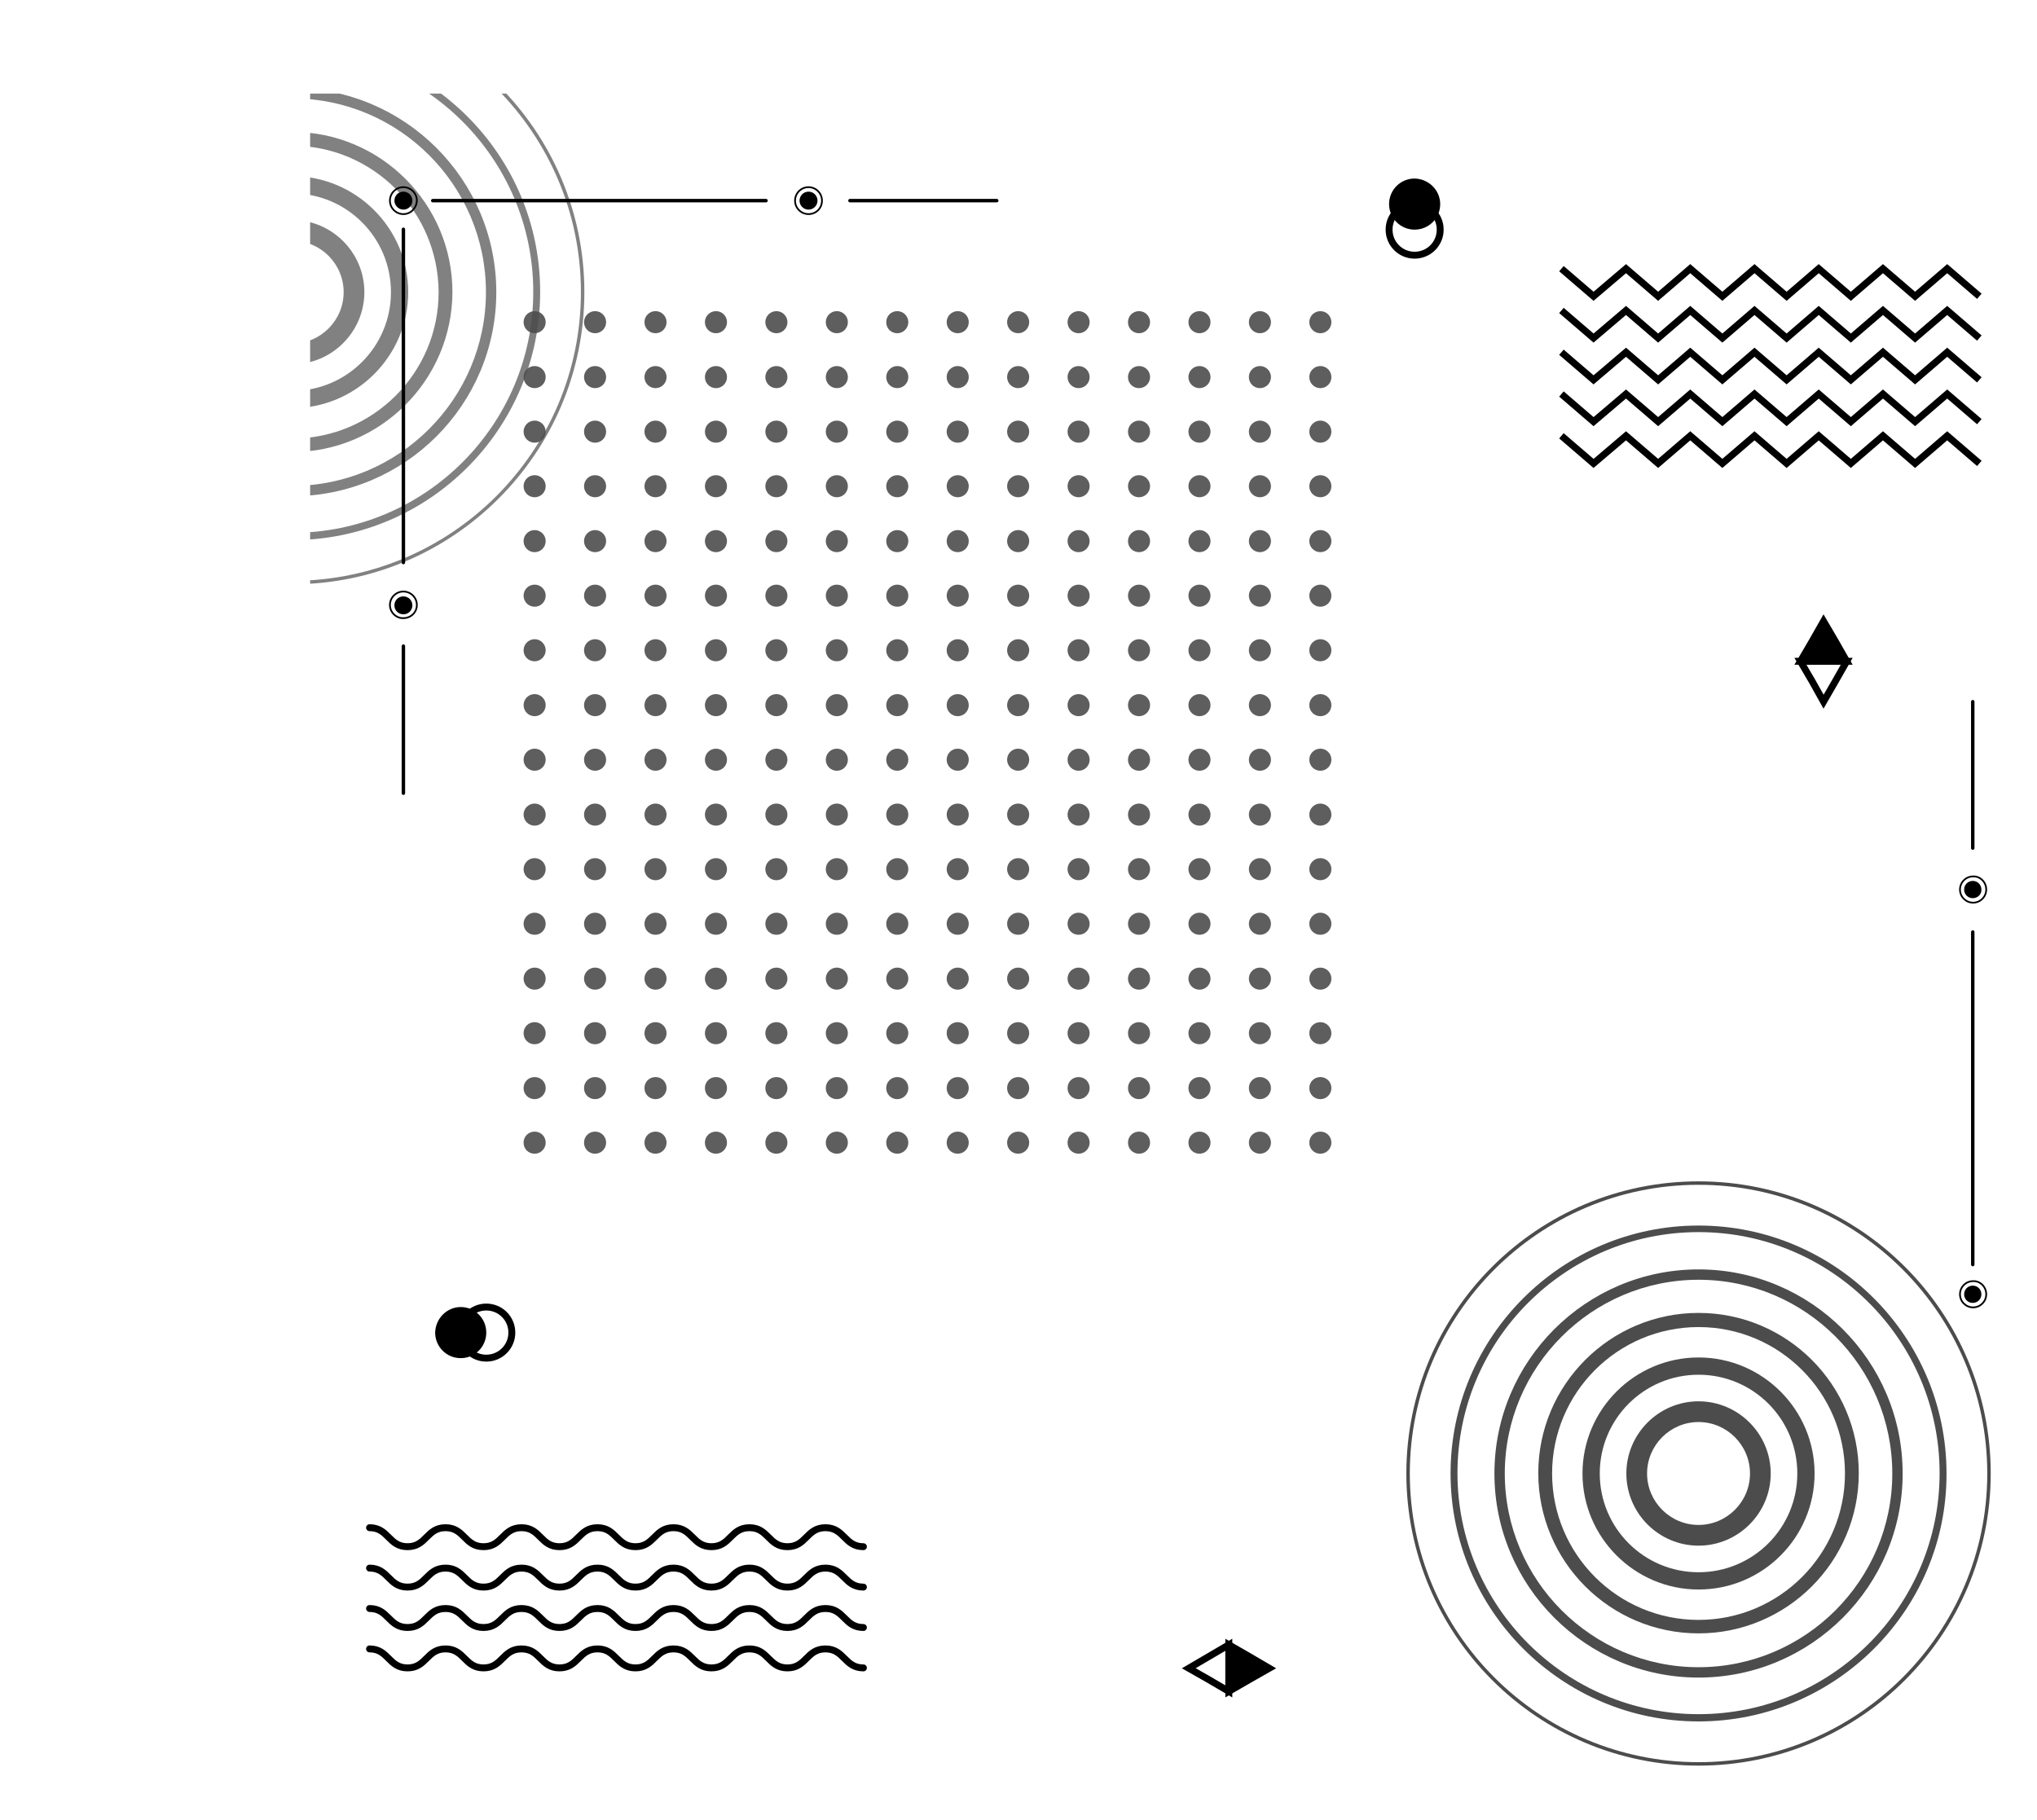 <!-- Generator: Adobe Illustrator 22.1.0, SVG Export Plug-In  -->
<svg version="1.1"
	 xmlns="http://www.w3.org/2000/svg" xmlns:xlink="http://www.w3.org/1999/xlink" xmlns:a="http://ns.adobe.com/AdobeSVGViewerExtensions/3.0/"
	 x="0px" y="0px" width="589.8px" height="527.1px" viewBox="0 0 589.8 527.1" style="enable-background:new 0 0 589.8 527.1;"
	 xml:space="preserve">
<style type="text/css">
	.st0{opacity:0.9;clip-path:url(#XMLID_631_);}
	.st1{fill:#4C4C4C;}
	.st2{clip-path:url(#XMLID_631_);}
	.st3{opacity:0.7;clip-path:url(#XMLID_631_);}
	.st4{fill:none;stroke:#000000;stroke-width:2;stroke-linecap:round;stroke-miterlimit:10;}
	.st5{fill:none;stroke:#000000;stroke-width:2;stroke-miterlimit:10;}
	.st6{stroke:#000000;stroke-width:2;stroke-miterlimit:10;}
	.st7{fill:none;stroke:#000000;stroke-linecap:round;stroke-miterlimit:10;}
	.st8{fill:none;stroke:#000000;stroke-width:0.5;stroke-miterlimit:10;}
	.st9{opacity:0.9;clip-path:url(#XMLID_632_);}
	.st10{clip-path:url(#XMLID_632_);}
	.st11{opacity:0.7;clip-path:url(#XMLID_632_);}
</style>
<defs>
</defs>
<g id="XMLID_2_">
	<defs>
		<rect id="XMLID_317_" x="89.8" y="27.1" width="500" height="500"/>
	</defs>
	<clipPath id="XMLID_631_">
		<use xlink:href="#XMLID_317_"  style="overflow:visible;"/>
	</clipPath>
	<g id="XMLID_406_" class="st0">
		<circle id="XMLID_630_" class="st1" cx="154.8" cy="93.3" r="3.2"/>
		<circle id="XMLID_629_" class="st1" cx="172.3" cy="93.3" r="3.2"/>
		<circle id="XMLID_628_" class="st1" cx="189.8" cy="93.3" r="3.2"/>
		<circle id="XMLID_627_" class="st1" cx="207.3" cy="93.3" r="3.2"/>
		<circle id="XMLID_626_" class="st1" cx="224.8" cy="93.3" r="3.2"/>
		<circle id="XMLID_625_" class="st1" cx="242.3" cy="93.3" r="3.2"/>
		<path id="XMLID_624_" class="st1" d="M263,93.3c0,1.7-1.4,3.2-3.2,3.2s-3.2-1.4-3.2-3.2s1.4-3.2,3.2-3.2S263,91.6,263,93.3z"/>
		<circle id="XMLID_623_" class="st1" cx="277.3" cy="93.3" r="3.2"/>
		<circle id="XMLID_622_" class="st1" cx="294.8" cy="93.3" r="3.2"/>
		<circle id="XMLID_621_" class="st1" cx="312.3" cy="93.3" r="3.2"/>
		<path id="XMLID_620_" class="st1" d="M333,93.3c0,1.7-1.4,3.2-3.2,3.2s-3.2-1.4-3.2-3.2s1.4-3.2,3.2-3.2S333,91.6,333,93.3z"/>
		<circle id="XMLID_619_" class="st1" cx="347.3" cy="93.3" r="3.2"/>
		<circle id="XMLID_618_" class="st1" cx="364.8" cy="93.3" r="3.2"/>
		<circle id="XMLID_617_" class="st1" cx="382.3" cy="93.3" r="3.2"/>
		<circle id="XMLID_616_" class="st1" cx="154.8" cy="109.2" r="3.2"/>
		<circle id="XMLID_615_" class="st1" cx="172.3" cy="109.2" r="3.2"/>
		<circle id="XMLID_614_" class="st1" cx="189.8" cy="109.2" r="3.2"/>
		<circle id="XMLID_613_" class="st1" cx="207.3" cy="109.2" r="3.2"/>
		<circle id="XMLID_612_" class="st1" cx="224.8" cy="109.2" r="3.2"/>
		<circle id="XMLID_611_" class="st1" cx="242.3" cy="109.2" r="3.2"/>
		<path id="XMLID_610_" class="st1" d="M263,109.2c0,1.7-1.4,3.2-3.2,3.2s-3.2-1.4-3.2-3.2c0-1.7,1.4-3.2,3.2-3.2
			S263,107.4,263,109.2z"/>
		<circle id="XMLID_609_" class="st1" cx="277.3" cy="109.2" r="3.2"/>
		<circle id="XMLID_608_" class="st1" cx="294.8" cy="109.2" r="3.2"/>
		<circle id="XMLID_607_" class="st1" cx="312.3" cy="109.2" r="3.2"/>
		<path id="XMLID_606_" class="st1" d="M333,109.2c0,1.7-1.4,3.2-3.2,3.2s-3.2-1.4-3.2-3.2c0-1.7,1.4-3.2,3.2-3.2
			S333,107.4,333,109.2z"/>
		<circle id="XMLID_605_" class="st1" cx="347.3" cy="109.2" r="3.2"/>
		<circle id="XMLID_604_" class="st1" cx="364.8" cy="109.2" r="3.2"/>
		<circle id="XMLID_603_" class="st1" cx="382.3" cy="109.2" r="3.2"/>
		<circle id="XMLID_602_" class="st1" cx="154.8" cy="125" r="3.2"/>
		<circle id="XMLID_601_" class="st1" cx="172.3" cy="125" r="3.2"/>
		<circle id="XMLID_600_" class="st1" cx="189.8" cy="125" r="3.2"/>
		<circle id="XMLID_599_" class="st1" cx="207.3" cy="125" r="3.2"/>
		<circle id="XMLID_598_" class="st1" cx="224.8" cy="125" r="3.2"/>
		<circle id="XMLID_597_" class="st1" cx="242.3" cy="125" r="3.2"/>
		<path id="XMLID_596_" class="st1" d="M263,125c0,1.7-1.4,3.2-3.2,3.2s-3.2-1.4-3.2-3.2c0-1.7,1.4-3.2,3.2-3.2S263,123.2,263,125z"
			/>
		<circle id="XMLID_595_" class="st1" cx="277.3" cy="125" r="3.2"/>
		<circle id="XMLID_594_" class="st1" cx="294.8" cy="125" r="3.2"/>
		<circle id="XMLID_593_" class="st1" cx="312.3" cy="125" r="3.2"/>
		<path id="XMLID_592_" class="st1" d="M333,125c0,1.7-1.4,3.2-3.2,3.2s-3.2-1.4-3.2-3.2c0-1.7,1.4-3.2,3.2-3.2S333,123.2,333,125z"
			/>
		<circle id="XMLID_591_" class="st1" cx="347.3" cy="125" r="3.2"/>
		<circle id="XMLID_590_" class="st1" cx="364.8" cy="125" r="3.2"/>
		<circle id="XMLID_589_" class="st1" cx="382.3" cy="125" r="3.2"/>
		<circle id="XMLID_588_" class="st1" cx="154.8" cy="140.8" r="3.2"/>
		<circle id="XMLID_587_" class="st1" cx="172.3" cy="140.8" r="3.2"/>
		<circle id="XMLID_586_" class="st1" cx="189.8" cy="140.8" r="3.2"/>
		<circle id="XMLID_585_" class="st1" cx="207.3" cy="140.8" r="3.2"/>
		<circle id="XMLID_584_" class="st1" cx="224.8" cy="140.8" r="3.2"/>
		<circle id="XMLID_583_" class="st1" cx="242.3" cy="140.8" r="3.2"/>
		<path id="XMLID_582_" class="st1" d="M263,140.8c0,1.7-1.4,3.2-3.2,3.2s-3.2-1.4-3.2-3.2c0-1.7,1.4-3.2,3.2-3.2
			S263,139.1,263,140.8z"/>
		<circle id="XMLID_581_" class="st1" cx="277.3" cy="140.8" r="3.2"/>
		<circle id="XMLID_580_" class="st1" cx="294.8" cy="140.8" r="3.2"/>
		<circle id="XMLID_579_" class="st1" cx="312.3" cy="140.8" r="3.2"/>
		<path id="XMLID_578_" class="st1" d="M333,140.8c0,1.7-1.4,3.2-3.2,3.2s-3.2-1.4-3.2-3.2c0-1.7,1.4-3.2,3.2-3.2
			S333,139.1,333,140.8z"/>
		<circle id="XMLID_577_" class="st1" cx="347.3" cy="140.8" r="3.2"/>
		<circle id="XMLID_576_" class="st1" cx="364.8" cy="140.8" r="3.2"/>
		<circle id="XMLID_575_" class="st1" cx="382.3" cy="140.8" r="3.2"/>
		<circle id="XMLID_574_" class="st1" cx="154.8" cy="156.7" r="3.2"/>
		<circle id="XMLID_573_" class="st1" cx="172.3" cy="156.7" r="3.2"/>
		<circle id="XMLID_572_" class="st1" cx="189.8" cy="156.7" r="3.2"/>
		<circle id="XMLID_571_" class="st1" cx="207.3" cy="156.7" r="3.2"/>
		<circle id="XMLID_570_" class="st1" cx="224.8" cy="156.7" r="3.2"/>
		<circle id="XMLID_569_" class="st1" cx="242.3" cy="156.7" r="3.2"/>
		<path id="XMLID_568_" class="st1" d="M263,156.7c0,1.7-1.4,3.2-3.2,3.2s-3.2-1.4-3.2-3.2c0-1.7,1.4-3.2,3.2-3.2
			S263,154.9,263,156.7z"/>
		<circle id="XMLID_567_" class="st1" cx="277.3" cy="156.7" r="3.2"/>
		<circle id="XMLID_566_" class="st1" cx="294.8" cy="156.7" r="3.2"/>
		<circle id="XMLID_565_" class="st1" cx="312.3" cy="156.7" r="3.2"/>
		<path id="XMLID_564_" class="st1" d="M333,156.7c0,1.7-1.4,3.2-3.2,3.2s-3.2-1.4-3.2-3.2c0-1.7,1.4-3.2,3.2-3.2
			S333,154.9,333,156.7z"/>
		<circle id="XMLID_563_" class="st1" cx="347.3" cy="156.7" r="3.2"/>
		<circle id="XMLID_562_" class="st1" cx="364.8" cy="156.7" r="3.2"/>
		<circle id="XMLID_561_" class="st1" cx="382.3" cy="156.7" r="3.2"/>
		<circle id="XMLID_560_" class="st1" cx="154.8" cy="172.5" r="3.2"/>
		<circle id="XMLID_559_" class="st1" cx="172.3" cy="172.5" r="3.2"/>
		<circle id="XMLID_558_" class="st1" cx="189.8" cy="172.5" r="3.2"/>
		<circle id="XMLID_557_" class="st1" cx="207.3" cy="172.5" r="3.2"/>
		<circle id="XMLID_556_" class="st1" cx="224.8" cy="172.5" r="3.2"/>
		<circle id="XMLID_555_" class="st1" cx="242.3" cy="172.5" r="3.2"/>
		<path id="XMLID_554_" class="st1" d="M263,172.5c0,1.7-1.4,3.2-3.2,3.2s-3.2-1.4-3.2-3.2c0-1.7,1.4-3.2,3.2-3.2
			S263,170.8,263,172.5z"/>
		<circle id="XMLID_553_" class="st1" cx="277.3" cy="172.5" r="3.2"/>
		<circle id="XMLID_552_" class="st1" cx="294.8" cy="172.5" r="3.2"/>
		<circle id="XMLID_551_" class="st1" cx="312.3" cy="172.5" r="3.2"/>
		<path id="XMLID_550_" class="st1" d="M333,172.5c0,1.7-1.4,3.2-3.2,3.2s-3.2-1.4-3.2-3.2c0-1.7,1.4-3.2,3.2-3.2
			S333,170.8,333,172.5z"/>
		<circle id="XMLID_549_" class="st1" cx="347.3" cy="172.5" r="3.2"/>
		<circle id="XMLID_548_" class="st1" cx="364.8" cy="172.5" r="3.2"/>
		<circle id="XMLID_547_" class="st1" cx="382.3" cy="172.5" r="3.2"/>
		<path id="XMLID_546_" class="st1" d="M158,188.3c0,1.7-1.4,3.2-3.2,3.2s-3.2-1.4-3.2-3.2c0-1.7,1.4-3.2,3.2-3.2
			S158,186.6,158,188.3z"/>
		<path id="XMLID_545_" class="st1" d="M175.5,188.3c0,1.7-1.4,3.2-3.2,3.2s-3.2-1.4-3.2-3.2c0-1.7,1.4-3.2,3.2-3.2
			S175.5,186.6,175.5,188.3z"/>
		<path id="XMLID_544_" class="st1" d="M193,188.3c0,1.7-1.4,3.2-3.2,3.2s-3.2-1.4-3.2-3.2c0-1.7,1.4-3.2,3.2-3.2
			S193,186.6,193,188.3z"/>
		<path id="XMLID_543_" class="st1" d="M210.5,188.3c0,1.7-1.4,3.2-3.2,3.2s-3.2-1.4-3.2-3.2c0-1.7,1.4-3.2,3.2-3.2
			S210.5,186.6,210.5,188.3z"/>
		<path id="XMLID_542_" class="st1" d="M228,188.3c0,1.7-1.4,3.2-3.2,3.2s-3.2-1.4-3.2-3.2c0-1.7,1.4-3.2,3.2-3.2
			S228,186.6,228,188.3z"/>
		<path id="XMLID_541_" class="st1" d="M245.5,188.3c0,1.7-1.4,3.2-3.2,3.2s-3.2-1.4-3.2-3.2c0-1.7,1.4-3.2,3.2-3.2
			S245.5,186.6,245.5,188.3z"/>
		<path id="XMLID_540_" class="st1" d="M263,188.3c0,1.7-1.4,3.2-3.2,3.2s-3.2-1.4-3.2-3.2c0-1.7,1.4-3.2,3.2-3.2
			S263,186.6,263,188.3z"/>
		<path id="XMLID_539_" class="st1" d="M280.5,188.3c0,1.7-1.4,3.2-3.2,3.2s-3.2-1.4-3.2-3.2c0-1.7,1.4-3.2,3.2-3.2
			S280.5,186.6,280.5,188.3z"/>
		<path id="XMLID_538_" class="st1" d="M298,188.3c0,1.7-1.4,3.2-3.2,3.2s-3.2-1.4-3.2-3.2c0-1.7,1.4-3.2,3.2-3.2
			S298,186.6,298,188.3z"/>
		<path id="XMLID_537_" class="st1" d="M315.5,188.3c0,1.7-1.4,3.2-3.2,3.2s-3.2-1.4-3.2-3.2c0-1.7,1.4-3.2,3.2-3.2
			S315.5,186.6,315.5,188.3z"/>
		<path id="XMLID_536_" class="st1" d="M333,188.3c0,1.7-1.4,3.2-3.2,3.2s-3.2-1.4-3.2-3.2c0-1.7,1.4-3.2,3.2-3.2
			S333,186.6,333,188.3z"/>
		<path id="XMLID_535_" class="st1" d="M350.5,188.3c0,1.7-1.4,3.2-3.2,3.2s-3.2-1.4-3.2-3.2c0-1.7,1.4-3.2,3.2-3.2
			S350.5,186.6,350.5,188.3z"/>
		<path id="XMLID_534_" class="st1" d="M368,188.3c0,1.7-1.4,3.2-3.2,3.2s-3.2-1.4-3.2-3.2c0-1.7,1.4-3.2,3.2-3.2
			S368,186.6,368,188.3z"/>
		<path id="XMLID_533_" class="st1" d="M385.5,188.3c0,1.7-1.4,3.2-3.2,3.2s-3.2-1.4-3.2-3.2c0-1.7,1.4-3.2,3.2-3.2
			S385.5,186.6,385.5,188.3z"/>
		<circle id="XMLID_532_" class="st1" cx="154.8" cy="204.2" r="3.2"/>
		<circle id="XMLID_531_" class="st1" cx="172.3" cy="204.2" r="3.2"/>
		<circle id="XMLID_530_" class="st1" cx="189.8" cy="204.2" r="3.2"/>
		<circle id="XMLID_529_" class="st1" cx="207.3" cy="204.2" r="3.2"/>
		<circle id="XMLID_528_" class="st1" cx="224.8" cy="204.2" r="3.2"/>
		<circle id="XMLID_527_" class="st1" cx="242.3" cy="204.2" r="3.2"/>
		<path id="XMLID_526_" class="st1" d="M263,204.2c0,1.7-1.4,3.2-3.2,3.2s-3.2-1.4-3.2-3.2c0-1.7,1.4-3.2,3.2-3.2
			S263,202.4,263,204.2z"/>
		<circle id="XMLID_525_" class="st1" cx="277.3" cy="204.2" r="3.2"/>
		<circle id="XMLID_524_" class="st1" cx="294.8" cy="204.2" r="3.2"/>
		<circle id="XMLID_523_" class="st1" cx="312.3" cy="204.2" r="3.2"/>
		<path id="XMLID_522_" class="st1" d="M333,204.2c0,1.7-1.4,3.2-3.2,3.2s-3.2-1.4-3.2-3.2c0-1.7,1.4-3.2,3.2-3.2
			S333,202.4,333,204.2z"/>
		<circle id="XMLID_521_" class="st1" cx="347.3" cy="204.2" r="3.2"/>
		<circle id="XMLID_520_" class="st1" cx="364.8" cy="204.2" r="3.2"/>
		<circle id="XMLID_519_" class="st1" cx="382.3" cy="204.2" r="3.2"/>
		<circle id="XMLID_518_" class="st1" cx="154.8" cy="220" r="3.2"/>
		<circle id="XMLID_517_" class="st1" cx="172.3" cy="220" r="3.2"/>
		<circle id="XMLID_516_" class="st1" cx="189.8" cy="220" r="3.2"/>
		<circle id="XMLID_515_" class="st1" cx="207.3" cy="220" r="3.2"/>
		<circle id="XMLID_514_" class="st1" cx="224.8" cy="220" r="3.2"/>
		<circle id="XMLID_513_" class="st1" cx="242.3" cy="220" r="3.2"/>
		<path id="XMLID_512_" class="st1" d="M263,220c0,1.7-1.4,3.2-3.2,3.2s-3.2-1.4-3.2-3.2c0-1.7,1.4-3.2,3.2-3.2S263,218.3,263,220z"
			/>
		<circle id="XMLID_511_" class="st1" cx="277.3" cy="220" r="3.2"/>
		<circle id="XMLID_510_" class="st1" cx="294.8" cy="220" r="3.2"/>
		<circle id="XMLID_509_" class="st1" cx="312.3" cy="220" r="3.2"/>
		<path id="XMLID_508_" class="st1" d="M333,220c0,1.7-1.4,3.2-3.2,3.2s-3.2-1.4-3.2-3.2c0-1.7,1.4-3.2,3.2-3.2S333,218.3,333,220z"
			/>
		<circle id="XMLID_507_" class="st1" cx="347.3" cy="220" r="3.2"/>
		<circle id="XMLID_506_" class="st1" cx="364.8" cy="220" r="3.2"/>
		<circle id="XMLID_505_" class="st1" cx="382.3" cy="220" r="3.2"/>
		<circle id="XMLID_504_" class="st1" cx="154.8" cy="235.9" r="3.2"/>
		<circle id="XMLID_503_" class="st1" cx="172.3" cy="235.9" r="3.2"/>
		<circle id="XMLID_502_" class="st1" cx="189.8" cy="235.9" r="3.2"/>
		<circle id="XMLID_501_" class="st1" cx="207.3" cy="235.9" r="3.2"/>
		<circle id="XMLID_500_" class="st1" cx="224.8" cy="235.9" r="3.2"/>
		<circle id="XMLID_499_" class="st1" cx="242.3" cy="235.9" r="3.2"/>
		<path id="XMLID_498_" class="st1" d="M263,235.9c0,1.7-1.4,3.2-3.2,3.2s-3.2-1.4-3.2-3.2c0-1.7,1.4-3.2,3.2-3.2
			S263,234.1,263,235.9z"/>
		<circle id="XMLID_497_" class="st1" cx="277.3" cy="235.9" r="3.2"/>
		<circle id="XMLID_496_" class="st1" cx="294.8" cy="235.9" r="3.2"/>
		<circle id="XMLID_495_" class="st1" cx="312.3" cy="235.9" r="3.2"/>
		<path id="XMLID_494_" class="st1" d="M333,235.9c0,1.7-1.4,3.2-3.2,3.2s-3.2-1.4-3.2-3.2c0-1.7,1.4-3.2,3.2-3.2
			S333,234.1,333,235.9z"/>
		<circle id="XMLID_493_" class="st1" cx="347.3" cy="235.9" r="3.2"/>
		<circle id="XMLID_492_" class="st1" cx="364.8" cy="235.9" r="3.2"/>
		<circle id="XMLID_491_" class="st1" cx="382.3" cy="235.9" r="3.2"/>
		<circle id="XMLID_490_" class="st1" cx="154.8" cy="251.7" r="3.2"/>
		<circle id="XMLID_489_" class="st1" cx="172.3" cy="251.7" r="3.2"/>
		<circle id="XMLID_488_" class="st1" cx="189.8" cy="251.7" r="3.2"/>
		<circle id="XMLID_487_" class="st1" cx="207.3" cy="251.7" r="3.2"/>
		<circle id="XMLID_486_" class="st1" cx="224.8" cy="251.7" r="3.2"/>
		<circle id="XMLID_485_" class="st1" cx="242.3" cy="251.7" r="3.2"/>
		<path id="XMLID_484_" class="st1" d="M263,251.7c0,1.7-1.4,3.2-3.2,3.2s-3.2-1.4-3.2-3.2c0-1.7,1.4-3.2,3.2-3.2
			S263,249.9,263,251.7z"/>
		<circle id="XMLID_483_" class="st1" cx="277.3" cy="251.7" r="3.2"/>
		<circle id="XMLID_482_" class="st1" cx="294.8" cy="251.7" r="3.2"/>
		<circle id="XMLID_481_" class="st1" cx="312.3" cy="251.7" r="3.2"/>
		<path id="XMLID_480_" class="st1" d="M333,251.7c0,1.7-1.4,3.2-3.2,3.2s-3.2-1.4-3.2-3.2c0-1.7,1.4-3.2,3.2-3.2
			S333,249.9,333,251.7z"/>
		<circle id="XMLID_479_" class="st1" cx="347.3" cy="251.7" r="3.2"/>
		<circle id="XMLID_478_" class="st1" cx="364.8" cy="251.7" r="3.2"/>
		<circle id="XMLID_477_" class="st1" cx="382.3" cy="251.7" r="3.2"/>
		<path id="XMLID_476_" class="st1" d="M158,267.5c0,1.8-1.4,3.2-3.2,3.2s-3.2-1.4-3.2-3.2c0-1.7,1.4-3.2,3.2-3.2
			S158,265.8,158,267.5z"/>
		<path id="XMLID_475_" class="st1" d="M175.5,267.5c0,1.8-1.4,3.2-3.2,3.2s-3.2-1.4-3.2-3.2c0-1.7,1.4-3.2,3.2-3.2
			S175.5,265.8,175.5,267.5z"/>
		<path id="XMLID_474_" class="st1" d="M193,267.5c0,1.8-1.4,3.2-3.2,3.2s-3.2-1.4-3.2-3.2c0-1.7,1.4-3.2,3.2-3.2
			S193,265.8,193,267.5z"/>
		<path id="XMLID_473_" class="st1" d="M210.5,267.5c0,1.8-1.4,3.2-3.2,3.2s-3.2-1.4-3.2-3.2c0-1.7,1.4-3.2,3.2-3.2
			S210.5,265.8,210.5,267.5z"/>
		<path id="XMLID_472_" class="st1" d="M228,267.5c0,1.8-1.4,3.2-3.2,3.2s-3.2-1.4-3.2-3.2c0-1.7,1.4-3.2,3.2-3.2
			S228,265.8,228,267.5z"/>
		<path id="XMLID_471_" class="st1" d="M245.5,267.5c0,1.8-1.4,3.2-3.2,3.2s-3.2-1.4-3.2-3.2c0-1.7,1.4-3.2,3.2-3.2
			S245.5,265.8,245.5,267.5z"/>
		<path id="XMLID_470_" class="st1" d="M263,267.5c0,1.8-1.4,3.2-3.2,3.2s-3.2-1.4-3.2-3.2c0-1.7,1.4-3.2,3.2-3.2
			S263,265.8,263,267.5z"/>
		<path id="XMLID_469_" class="st1" d="M280.5,267.5c0,1.8-1.4,3.2-3.2,3.2s-3.2-1.4-3.2-3.2c0-1.7,1.4-3.2,3.2-3.2
			S280.5,265.8,280.5,267.5z"/>
		<path id="XMLID_468_" class="st1" d="M298,267.5c0,1.8-1.4,3.2-3.2,3.2s-3.2-1.4-3.2-3.2c0-1.7,1.4-3.2,3.2-3.2
			S298,265.8,298,267.5z"/>
		<path id="XMLID_467_" class="st1" d="M315.5,267.5c0,1.8-1.4,3.2-3.2,3.2s-3.2-1.4-3.2-3.2c0-1.7,1.4-3.2,3.2-3.2
			S315.5,265.8,315.5,267.5z"/>
		<path id="XMLID_466_" class="st1" d="M333,267.5c0,1.8-1.4,3.2-3.2,3.2s-3.2-1.4-3.2-3.2c0-1.7,1.4-3.2,3.2-3.2
			S333,265.8,333,267.5z"/>
		<path id="XMLID_465_" class="st1" d="M350.5,267.5c0,1.8-1.4,3.2-3.2,3.2s-3.2-1.4-3.2-3.2c0-1.7,1.4-3.2,3.2-3.2
			S350.5,265.8,350.5,267.5z"/>
		<path id="XMLID_464_" class="st1" d="M368,267.5c0,1.8-1.4,3.2-3.2,3.2s-3.2-1.4-3.2-3.2c0-1.7,1.4-3.2,3.2-3.2
			S368,265.8,368,267.5z"/>
		<path id="XMLID_463_" class="st1" d="M385.5,267.5c0,1.8-1.4,3.2-3.2,3.2s-3.2-1.4-3.2-3.2c0-1.7,1.4-3.2,3.2-3.2
			S385.5,265.8,385.5,267.5z"/>
		<circle id="XMLID_462_" class="st1" cx="154.8" cy="283.4" r="3.2"/>
		<circle id="XMLID_461_" class="st1" cx="172.3" cy="283.4" r="3.2"/>
		<circle id="XMLID_460_" class="st1" cx="189.8" cy="283.4" r="3.2"/>
		<circle id="XMLID_459_" class="st1" cx="207.3" cy="283.4" r="3.2"/>
		<circle id="XMLID_458_" class="st1" cx="224.8" cy="283.4" r="3.2"/>
		<circle id="XMLID_457_" class="st1" cx="242.3" cy="283.4" r="3.2"/>
		<path id="XMLID_456_" class="st1" d="M263,283.4c0,1.7-1.4,3.2-3.2,3.2s-3.2-1.4-3.2-3.2c0-1.7,1.4-3.2,3.2-3.2
			S263,281.6,263,283.4z"/>
		<circle id="XMLID_455_" class="st1" cx="277.3" cy="283.4" r="3.2"/>
		<circle id="XMLID_454_" class="st1" cx="294.8" cy="283.4" r="3.2"/>
		<circle id="XMLID_453_" class="st1" cx="312.3" cy="283.4" r="3.2"/>
		<path id="XMLID_452_" class="st1" d="M333,283.4c0,1.7-1.4,3.2-3.2,3.2s-3.2-1.4-3.2-3.2c0-1.7,1.4-3.2,3.2-3.2
			S333,281.6,333,283.4z"/>
		<circle id="XMLID_451_" class="st1" cx="347.3" cy="283.4" r="3.2"/>
		<circle id="XMLID_450_" class="st1" cx="364.8" cy="283.4" r="3.2"/>
		<circle id="XMLID_449_" class="st1" cx="382.3" cy="283.4" r="3.2"/>
		<path id="XMLID_448_" class="st1" d="M158,299.2c0,1.7-1.4,3.2-3.2,3.2s-3.2-1.4-3.2-3.2c0-1.8,1.4-3.2,3.2-3.2
			S158,297.5,158,299.2z"/>
		<path id="XMLID_447_" class="st1" d="M175.5,299.2c0,1.7-1.4,3.2-3.2,3.2s-3.2-1.4-3.2-3.2c0-1.8,1.4-3.2,3.2-3.2
			S175.5,297.5,175.5,299.2z"/>
		<path id="XMLID_446_" class="st1" d="M193,299.2c0,1.7-1.4,3.2-3.2,3.2s-3.2-1.4-3.2-3.2c0-1.8,1.4-3.2,3.2-3.2
			S193,297.5,193,299.2z"/>
		<path id="XMLID_445_" class="st1" d="M210.5,299.2c0,1.7-1.4,3.2-3.2,3.2s-3.2-1.4-3.2-3.2c0-1.8,1.4-3.2,3.2-3.2
			S210.5,297.5,210.5,299.2z"/>
		<path id="XMLID_444_" class="st1" d="M228,299.2c0,1.7-1.4,3.2-3.2,3.2s-3.2-1.4-3.2-3.2c0-1.8,1.4-3.2,3.2-3.2
			S228,297.5,228,299.2z"/>
		<path id="XMLID_443_" class="st1" d="M245.5,299.2c0,1.7-1.4,3.2-3.2,3.2s-3.2-1.4-3.2-3.2c0-1.8,1.4-3.2,3.2-3.2
			S245.5,297.5,245.5,299.2z"/>
		<path id="XMLID_442_" class="st1" d="M263,299.2c0,1.7-1.4,3.2-3.2,3.2s-3.2-1.4-3.2-3.2c0-1.8,1.4-3.2,3.2-3.2
			S263,297.5,263,299.2z"/>
		<path id="XMLID_441_" class="st1" d="M280.5,299.2c0,1.7-1.4,3.2-3.2,3.2s-3.2-1.4-3.2-3.2c0-1.8,1.4-3.2,3.2-3.2
			S280.5,297.5,280.5,299.2z"/>
		<path id="XMLID_440_" class="st1" d="M298,299.2c0,1.7-1.4,3.2-3.2,3.2s-3.2-1.4-3.2-3.2c0-1.8,1.4-3.2,3.2-3.2
			S298,297.5,298,299.2z"/>
		<path id="XMLID_439_" class="st1" d="M315.5,299.2c0,1.7-1.4,3.2-3.2,3.2s-3.2-1.4-3.2-3.2c0-1.8,1.4-3.2,3.2-3.2
			S315.5,297.5,315.5,299.2z"/>
		<path id="XMLID_438_" class="st1" d="M333,299.2c0,1.7-1.4,3.2-3.2,3.2s-3.2-1.4-3.2-3.2c0-1.8,1.4-3.2,3.2-3.2
			S333,297.5,333,299.2z"/>
		<path id="XMLID_437_" class="st1" d="M350.5,299.2c0,1.7-1.4,3.2-3.2,3.2s-3.2-1.4-3.2-3.2c0-1.8,1.4-3.2,3.2-3.2
			S350.5,297.5,350.5,299.2z"/>
		<path id="XMLID_436_" class="st1" d="M368,299.2c0,1.7-1.4,3.2-3.2,3.2s-3.2-1.4-3.2-3.2c0-1.8,1.4-3.2,3.2-3.2
			S368,297.5,368,299.2z"/>
		<path id="XMLID_435_" class="st1" d="M385.5,299.2c0,1.7-1.4,3.2-3.2,3.2s-3.2-1.4-3.2-3.2c0-1.8,1.4-3.2,3.2-3.2
			S385.5,297.5,385.5,299.2z"/>
		<path id="XMLID_434_" class="st1" d="M158,315.1c0,1.7-1.4,3.2-3.2,3.2s-3.2-1.4-3.2-3.2c0-1.8,1.4-3.2,3.2-3.2
			S158,313.3,158,315.1z"/>
		<path id="XMLID_433_" class="st1" d="M175.5,315.1c0,1.7-1.4,3.2-3.2,3.2s-3.2-1.4-3.2-3.2c0-1.8,1.4-3.2,3.2-3.2
			S175.5,313.3,175.5,315.1z"/>
		<path id="XMLID_432_" class="st1" d="M193,315.1c0,1.7-1.4,3.2-3.2,3.2s-3.2-1.4-3.2-3.2c0-1.8,1.4-3.2,3.2-3.2
			S193,313.3,193,315.1z"/>
		<path id="XMLID_431_" class="st1" d="M210.5,315.1c0,1.7-1.4,3.2-3.2,3.2s-3.2-1.4-3.2-3.2c0-1.8,1.4-3.2,3.2-3.2
			S210.5,313.3,210.5,315.1z"/>
		<path id="XMLID_430_" class="st1" d="M228,315.1c0,1.7-1.4,3.2-3.2,3.2s-3.2-1.4-3.2-3.2c0-1.8,1.4-3.2,3.2-3.2
			S228,313.3,228,315.1z"/>
		<path id="XMLID_429_" class="st1" d="M245.5,315.1c0,1.7-1.4,3.2-3.2,3.2s-3.2-1.4-3.2-3.2c0-1.8,1.4-3.2,3.2-3.2
			S245.5,313.3,245.5,315.1z"/>
		<path id="XMLID_428_" class="st1" d="M263,315.1c0,1.7-1.4,3.2-3.2,3.2s-3.2-1.4-3.2-3.2c0-1.8,1.4-3.2,3.2-3.2
			S263,313.3,263,315.1z"/>
		<path id="XMLID_427_" class="st1" d="M280.5,315.1c0,1.7-1.4,3.2-3.2,3.2s-3.2-1.4-3.2-3.2c0-1.8,1.4-3.2,3.2-3.2
			S280.5,313.3,280.5,315.1z"/>
		<path id="XMLID_426_" class="st1" d="M298,315.1c0,1.7-1.4,3.2-3.2,3.2s-3.2-1.4-3.2-3.2c0-1.8,1.4-3.2,3.2-3.2
			S298,313.3,298,315.1z"/>
		<path id="XMLID_425_" class="st1" d="M315.5,315.1c0,1.7-1.4,3.2-3.2,3.2s-3.2-1.4-3.2-3.2c0-1.8,1.4-3.2,3.2-3.2
			S315.5,313.3,315.5,315.1z"/>
		<path id="XMLID_424_" class="st1" d="M333,315.1c0,1.7-1.4,3.2-3.2,3.2s-3.2-1.4-3.2-3.2c0-1.8,1.4-3.2,3.2-3.2
			S333,313.3,333,315.1z"/>
		<path id="XMLID_423_" class="st1" d="M350.5,315.1c0,1.7-1.4,3.2-3.2,3.2s-3.2-1.4-3.2-3.2c0-1.8,1.4-3.2,3.2-3.2
			S350.5,313.3,350.5,315.1z"/>
		<path id="XMLID_422_" class="st1" d="M368,315.1c0,1.7-1.4,3.2-3.2,3.2s-3.2-1.4-3.2-3.2c0-1.8,1.4-3.2,3.2-3.2
			S368,313.3,368,315.1z"/>
		<path id="XMLID_421_" class="st1" d="M385.5,315.1c0,1.7-1.4,3.2-3.2,3.2s-3.2-1.4-3.2-3.2c0-1.8,1.4-3.2,3.2-3.2
			S385.5,313.3,385.5,315.1z"/>
		<path id="XMLID_420_" class="st1" d="M158,330.9c0,1.7-1.4,3.2-3.2,3.2s-3.2-1.4-3.2-3.2c0-1.8,1.4-3.2,3.2-3.2
			S158,329.1,158,330.9z"/>
		<path id="XMLID_419_" class="st1" d="M175.5,330.9c0,1.7-1.4,3.2-3.2,3.2s-3.2-1.4-3.2-3.2c0-1.8,1.4-3.2,3.2-3.2
			S175.5,329.1,175.5,330.9z"/>
		<path id="XMLID_418_" class="st1" d="M193,330.9c0,1.7-1.4,3.2-3.2,3.2s-3.2-1.4-3.2-3.2c0-1.8,1.4-3.2,3.2-3.2
			S193,329.1,193,330.9z"/>
		<path id="XMLID_417_" class="st1" d="M210.5,330.9c0,1.7-1.4,3.2-3.2,3.2s-3.2-1.4-3.2-3.2c0-1.8,1.4-3.2,3.2-3.2
			S210.5,329.1,210.5,330.9z"/>
		<path id="XMLID_416_" class="st1" d="M228,330.9c0,1.7-1.4,3.2-3.2,3.2s-3.2-1.4-3.2-3.2c0-1.8,1.4-3.2,3.2-3.2
			S228,329.1,228,330.9z"/>
		<path id="XMLID_415_" class="st1" d="M245.5,330.9c0,1.7-1.4,3.2-3.2,3.2s-3.2-1.4-3.2-3.2c0-1.8,1.4-3.2,3.2-3.2
			S245.5,329.1,245.5,330.9z"/>
		<path id="XMLID_414_" class="st1" d="M263,330.9c0,1.7-1.4,3.2-3.2,3.2s-3.2-1.4-3.2-3.2c0-1.8,1.4-3.2,3.2-3.2
			S263,329.1,263,330.9z"/>
		<path id="XMLID_413_" class="st1" d="M280.5,330.9c0,1.7-1.4,3.2-3.2,3.2s-3.2-1.4-3.2-3.2c0-1.8,1.4-3.2,3.2-3.2
			S280.5,329.1,280.5,330.9z"/>
		<path id="XMLID_412_" class="st1" d="M298,330.9c0,1.7-1.4,3.2-3.2,3.2s-3.2-1.4-3.2-3.2c0-1.8,1.4-3.2,3.2-3.2
			S298,329.1,298,330.9z"/>
		<path id="XMLID_411_" class="st1" d="M315.5,330.9c0,1.7-1.4,3.2-3.2,3.2s-3.2-1.4-3.2-3.2c0-1.8,1.4-3.2,3.2-3.2
			S315.5,329.1,315.5,330.9z"/>
		<path id="XMLID_410_" class="st1" d="M333,330.9c0,1.7-1.4,3.2-3.2,3.2s-3.2-1.4-3.2-3.2c0-1.8,1.4-3.2,3.2-3.2
			S333,329.1,333,330.9z"/>
		<path id="XMLID_409_" class="st1" d="M350.5,330.9c0,1.7-1.4,3.2-3.2,3.2s-3.2-1.4-3.2-3.2c0-1.8,1.4-3.2,3.2-3.2
			S350.5,329.1,350.5,330.9z"/>
		<path id="XMLID_408_" class="st1" d="M368,330.9c0,1.7-1.4,3.2-3.2,3.2s-3.2-1.4-3.2-3.2c0-1.8,1.4-3.2,3.2-3.2
			S368,329.1,368,330.9z"/>
		<path id="XMLID_407_" class="st1" d="M385.5,330.9c0,1.7-1.4,3.2-3.2,3.2s-3.2-1.4-3.2-3.2c0-1.8,1.4-3.2,3.2-3.2
			S385.5,329.1,385.5,330.9z"/>
	</g>
	<g id="XMLID_381_" class="st2">
		<g id="XMLID_402_">
			<path id="XMLID_403_" class="st1" d="M491.8,511.3c-46.6,0-84.6-37.9-84.6-84.6s37.9-84.6,84.6-84.6s84.6,37.9,84.6,84.6
				S538.5,511.3,491.8,511.3z M491.8,343.1c-46.1,0-83.6,37.5-83.6,83.6c0,46.1,37.5,83.6,83.6,83.6c46.1,0,83.6-37.5,83.6-83.6
				C575.4,380.6,537.9,343.1,491.8,343.1z"/>
		</g>
		<g id="XMLID_398_">
			<path id="XMLID_399_" class="st1" d="M491.8,498.5c-39.6,0-71.8-32.2-71.8-71.8c0-39.6,32.2-71.8,71.8-71.8s71.8,32.2,71.8,71.8
				C563.7,466.3,531.4,498.5,491.8,498.5z M491.8,356.8c-38.5,0-69.8,31.3-69.8,69.8s31.3,69.8,69.8,69.8
				c38.5,0,69.8-31.3,69.8-69.8S530.3,356.8,491.8,356.8z"/>
		</g>
		<g id="XMLID_394_">
			<path id="XMLID_395_" class="st1" d="M491.8,485.8c-32.6,0-59.1-26.5-59.1-59.1c0-32.6,26.5-59.1,59.1-59.1s59.1,26.5,59.1,59.1
				C550.9,459.3,524.4,485.8,491.8,485.8z M491.8,370.6c-30.9,0-56.1,25.2-56.1,56.1c0,30.9,25.2,56.1,56.1,56.1
				s56.1-25.2,56.1-56.1C547.9,395.8,522.8,370.6,491.8,370.6z"/>
		</g>
		<g id="XMLID_390_">
			<path id="XMLID_391_" class="st1" d="M491.8,473c-25.6,0-46.4-20.8-46.4-46.4c0-25.6,20.8-46.4,46.4-46.4
				c25.6,0,46.4,20.8,46.4,46.4C538.2,452.2,517.4,473,491.8,473z M491.8,384.3c-23.4,0-42.4,19-42.4,42.4s19,42.4,42.4,42.4
				c23.4,0,42.4-19,42.4-42.4S515.2,384.3,491.8,384.3z"/>
		</g>
		<g id="XMLID_386_">
			<path id="XMLID_387_" class="st1" d="M491.8,460.3c-18.5,0-33.6-15.1-33.6-33.6s15.1-33.6,33.6-33.6c18.5,0,33.6,15.1,33.6,33.6
				S510.4,460.3,491.8,460.3z M491.8,398.1c-15.8,0-28.6,12.8-28.6,28.6c0,15.8,12.8,28.6,28.6,28.6c15.8,0,28.6-12.8,28.6-28.6
				C520.4,410.9,507.6,398.1,491.8,398.1z"/>
		</g>
		<g id="XMLID_382_">
			<path id="XMLID_383_" class="st1" d="M491.8,447.6c-11.5,0-20.9-9.4-20.9-20.9s9.4-20.9,20.9-20.9c11.5,0,20.9,9.4,20.9,20.9
				S503.3,447.6,491.8,447.6z M491.8,411.8c-8.2,0-14.9,6.7-14.9,14.9s6.7,14.9,14.9,14.9s14.9-6.7,14.9-14.9S500,411.8,491.8,411.8
				z"/>
		</g>
	</g>
	<g id="XMLID_356_" class="st3">
		<g id="XMLID_377_">
			<path id="XMLID_378_" class="st1" d="M84.6,169.2C37.9,169.2,0,131.2,0,84.6C0,37.9,37.9,0,84.6,0c46.6,0,84.6,37.9,84.6,84.6
				C169.2,131.2,131.2,169.2,84.6,169.2z M84.6,1C38.5,1,1,38.5,1,84.6c0,46.1,37.5,83.6,83.6,83.6c46.1,0,83.6-37.5,83.6-83.6
				C168.2,38.5,130.7,1,84.6,1z"/>
		</g>
		<g id="XMLID_373_">
			<path id="XMLID_374_" class="st1" d="M84.6,156.4c-39.6,0-71.8-32.2-71.8-71.8C12.7,45,45,12.7,84.6,12.7
				c39.6,0,71.8,32.2,71.8,71.8C156.4,124.2,124.2,156.4,84.6,156.4z M84.6,14.7c-38.5,0-69.8,31.3-69.8,69.8
				c0,38.5,31.3,69.8,69.8,69.8c38.5,0,69.8-31.3,69.8-69.8C154.4,46.1,123.1,14.7,84.6,14.7z"/>
		</g>
		<g id="XMLID_369_">
			<path id="XMLID_370_" class="st1" d="M84.6,143.7c-32.6,0-59.1-26.5-59.1-59.1C25.5,52,52,25.5,84.6,25.5
				c32.6,0,59.1,26.5,59.1,59.1C143.7,117.2,117.2,143.7,84.6,143.7z M84.6,28.5c-30.9,0-56.1,25.2-56.1,56.1
				c0,30.9,25.2,56.1,56.1,56.1c30.9,0,56.1-25.2,56.1-56.1C140.7,53.6,115.5,28.5,84.6,28.5z"/>
		</g>
		<g id="XMLID_365_">
			<path id="XMLID_366_" class="st1" d="M84.6,130.9c-25.6,0-46.4-20.8-46.4-46.4C38.2,59,59,38.2,84.6,38.2
				c25.6,0,46.4,20.8,46.4,46.4C130.9,110.1,110.1,130.9,84.6,130.9z M84.6,42.2c-23.4,0-42.4,19-42.4,42.4
				c0,23.4,19,42.4,42.4,42.4c23.4,0,42.4-19,42.4-42.4C126.9,61.2,107.9,42.2,84.6,42.2z"/>
		</g>
		<g id="XMLID_361_">
			<path id="XMLID_362_" class="st1" d="M84.6,118.2C66,118.2,51,103.1,51,84.6C51,66,66,51,84.6,51c18.5,0,33.6,15.1,33.6,33.6
				C118.2,103.1,103.1,118.2,84.6,118.2z M84.6,56C68.8,56,56,68.8,56,84.6c0,15.8,12.8,28.6,28.6,28.6c15.8,0,28.6-12.8,28.6-28.6
				C113.2,68.8,100.4,56,84.6,56z"/>
		</g>
		<g id="XMLID_357_">
			<path id="XMLID_358_" class="st1" d="M84.6,105.5c-11.5,0-20.9-9.4-20.9-20.9c0-11.5,9.4-20.9,20.9-20.9
				c11.5,0,20.9,9.4,20.9,20.9C105.5,96.1,96.1,105.5,84.6,105.5z M84.6,69.7c-8.2,0-14.9,6.7-14.9,14.9c0,8.2,6.7,14.9,14.9,14.9
				c8.2,0,14.9-6.7,14.9-14.9C99.5,76.4,92.8,69.7,84.6,69.7z"/>
		</g>
	</g>
	<g id="XMLID_351_" class="st2">
		<path id="XMLID_355_" class="st4" d="M107,442.4c5.5,0,5.5,5.5,11,5.5c5.5,0,5.5-5.5,11-5.5c5.5,0,5.5,5.5,11,5.5
			c5.5,0,5.5-5.5,11-5.5c5.5,0,5.5,5.5,11,5.5c5.5,0,5.5-5.5,11-5.5c5.5,0,5.5,5.5,11,5.5c5.5,0,5.5-5.5,11-5.5s5.5,5.5,11,5.5
			c5.5,0,5.5-5.5,11-5.5s5.5,5.5,11,5.5c5.5,0,5.5-5.5,11-5.5c5.5,0,5.5,5.5,11,5.5"/>
		<path id="XMLID_354_" class="st4" d="M107,454.1c5.5,0,5.5,5.5,11,5.5c5.5,0,5.5-5.5,11-5.5c5.5,0,5.5,5.5,11,5.5
			c5.5,0,5.5-5.5,11-5.5c5.5,0,5.5,5.5,11,5.5c5.5,0,5.5-5.5,11-5.5c5.5,0,5.5,5.5,11,5.5c5.5,0,5.5-5.5,11-5.5s5.5,5.5,11,5.5
			c5.5,0,5.5-5.5,11-5.5s5.5,5.5,11,5.5c5.5,0,5.5-5.5,11-5.5c5.5,0,5.5,5.5,11,5.5"/>
		<path id="XMLID_353_" class="st4" d="M107,465.8c5.5,0,5.5,5.5,11,5.5c5.5,0,5.5-5.5,11-5.5c5.5,0,5.5,5.5,11,5.5
			c5.5,0,5.5-5.5,11-5.5c5.5,0,5.5,5.5,11,5.5c5.5,0,5.5-5.5,11-5.5c5.5,0,5.5,5.5,11,5.5c5.5,0,5.5-5.5,11-5.5s5.5,5.5,11,5.5
			c5.5,0,5.5-5.5,11-5.5s5.5,5.5,11,5.5c5.5,0,5.5-5.5,11-5.5c5.5,0,5.5,5.5,11,5.5"/>
		<path id="XMLID_352_" class="st4" d="M107,477.5c5.5,0,5.5,5.5,11,5.5c5.5,0,5.5-5.5,11-5.5c5.5,0,5.5,5.5,11,5.5
			c5.5,0,5.5-5.5,11-5.5c5.5,0,5.5,5.5,11,5.5c5.5,0,5.5-5.5,11-5.5c5.5,0,5.5,5.5,11,5.5c5.5,0,5.5-5.5,11-5.5s5.5,5.5,11,5.5
			c5.5,0,5.5-5.5,11-5.5s5.5,5.5,11,5.5c5.5,0,5.5-5.5,11-5.5c5.5,0,5.5,5.5,11,5.5"/>
	</g>
	<g id="XMLID_345_" class="st2">
		<polyline id="XMLID_350_" class="st5" points="452.1,77.8 461.4,85.8 470.8,77.8 480.1,85.8 489.4,77.8 498.7,85.8 508,77.8 
			517.3,85.8 526.6,77.8 535.9,85.8 545.2,77.8 554.5,85.8 563.8,77.8 573.1,85.8 		"/>
		<polyline id="XMLID_349_" class="st5" points="452.1,89.9 461.4,97.9 470.8,89.9 480.1,97.9 489.4,89.9 498.7,97.9 508,89.9 
			517.3,97.9 526.6,89.9 535.9,97.9 545.2,89.9 554.5,97.9 563.8,89.9 573.1,97.9 		"/>
		<polyline id="XMLID_348_" class="st5" points="452.1,102 461.4,110 470.8,102 480.1,110 489.4,102 498.7,110 508,102 517.3,110 
			526.6,102 535.9,110 545.2,102 554.5,110 563.8,102 573.1,110 		"/>
		<polyline id="XMLID_347_" class="st5" points="452.1,114.1 461.4,122.1 470.8,114.1 480.1,122.1 489.4,114.1 498.7,122.1 
			508,114.1 517.3,122.1 526.6,114.1 535.9,122.1 545.2,114.1 554.5,122.1 563.8,114.1 573.1,122.1 		"/>
		<polyline id="XMLID_346_" class="st5" points="452.1,126.2 461.4,134.2 470.8,126.2 480.1,134.2 489.4,126.2 498.7,134.2 
			508,126.2 517.3,134.2 526.6,126.2 535.9,134.2 545.2,126.2 554.5,134.2 563.8,126.2 573.1,134.2 		"/>
	</g>
	<g id="XMLID_342_" class="st2">
		<path id="XMLID_344_" d="M417,59.1c0,4.1-3.3,7.4-7.4,7.4c-4.1,0-7.4-3.3-7.4-7.4c0-4.1,3.3-7.4,7.4-7.4
			C413.7,51.8,417,55.1,417,59.1z"/>
		<path id="XMLID_343_" class="st5" d="M417,66.5c0,4.1-3.3,7.4-7.4,7.4c-4.1,0-7.4-3.3-7.4-7.4c0-4.1,3.3-7.4,7.4-7.4
			C413.7,59.1,417,62.4,417,66.5z"/>
	</g>
	<g id="XMLID_341_" class="st2">
		<path d="M133.4,378.5c4.1,0,7.4,3.3,7.4,7.4c0,4.1-3.3,7.4-7.4,7.4c-4.1,0-7.4-3.3-7.4-7.4C126.1,381.8,129.4,378.5,133.4,378.5z"
			/>
		<path class="st5" d="M140.8,378.5c4.1,0,7.4,3.3,7.4,7.4c0,4.1-3.3,7.4-7.4,7.4c-4.1,0-7.4-3.3-7.4-7.4
			C133.4,381.8,136.7,378.5,140.8,378.5z"/>
	</g>
	<g id="XMLID_339_" class="st2">
		<polygon id="XMLID_340_" class="st5" points="528,191.5 534.7,191.5 531.4,197.3 528,203.2 524.7,197.3 521.3,191.5 		"/>
		<polygon class="st6" points="528,191.5 521.3,191.5 524.7,185.7 528,179.9 531.4,185.7 534.7,191.5 		"/>
	</g>
	<g id="XMLID_336_" class="st2">
		<polygon id="XMLID_338_" class="st5" points="355.8,483.1 355.8,489.8 350,486.4 344.2,483.1 350,479.7 355.8,476.3 		"/>
		<polygon id="XMLID_337_" class="st6" points="355.8,483.1 355.8,476.3 361.7,479.7 367.5,483.1 361.7,486.4 355.8,489.8 		"/>
	</g>
	<g id="XMLID_329_" class="st2">
		<line id="XMLID_335_" class="st7" x1="571.2" y1="269.9" x2="571.2" y2="366.2"/>
		<line id="XMLID_334_" class="st7" x1="571.2" y1="203.2" x2="571.2" y2="245.6"/>
		<path id="XMLID_333_" class="st8" d="M575.1,374.8c0,2.1-1.7,3.8-3.8,3.8c-2.1,0-3.8-1.7-3.8-3.8c0-2.1,1.7-3.8,3.8-3.8
			C573.3,370.9,575.1,372.6,575.1,374.8z"/>
		<path id="XMLID_332_" d="M571.2,377.3c-1.4,0-2.5-1.1-2.5-2.5s1.1-2.5,2.5-2.5c1.4,0,2.5,1.1,2.5,2.5S572.6,377.3,571.2,377.3z"/>
		<path id="XMLID_331_" class="st8" d="M575.1,257.6c0,2.1-1.7,3.8-3.8,3.8c-2.1,0-3.8-1.7-3.8-3.8c0-2.1,1.7-3.8,3.8-3.8
			C573.3,253.7,575.1,255.4,575.1,257.6z"/>
		<path id="XMLID_330_" d="M571.2,260.1c-1.4,0-2.5-1.1-2.5-2.5c0-1.4,1.1-2.5,2.5-2.5c1.4,0,2.5,1.1,2.5,2.5
			C573.8,259,572.6,260.1,571.2,260.1z"/>
	</g>
	<g id="XMLID_318_" class="st2">
		<line id="XMLID_328_" class="st7" x1="221.8" y1="58.1" x2="125.3" y2="58.1"/>
		<line id="XMLID_327_" class="st7" x1="288.6" y1="58.1" x2="246.1" y2="58.1"/>
		<path id="XMLID_326_" class="st8" d="M116.8,62c-2.1,0-3.9-1.7-3.9-3.9c0-2.1,1.7-3.9,3.9-3.9c2.1,0,3.9,1.7,3.9,3.9
			C120.6,60.3,118.9,62,116.8,62z"/>
		<path id="XMLID_325_" d="M114.2,58.1c0-1.4,1.1-2.6,2.6-2.6c1.4,0,2.6,1.1,2.6,2.6c0,1.4-1.1,2.6-2.6,2.6
			C115.4,60.7,114.2,59.5,114.2,58.1z"/>
		<path id="XMLID_324_" class="st8" d="M234.1,62c-2.1,0-3.9-1.7-3.9-3.9c0-2.1,1.7-3.9,3.9-3.9c2.1,0,3.9,1.7,3.9,3.9
			C238,60.3,236.3,62,234.1,62z"/>
		<circle id="XMLID_323_" cx="234.1" cy="58.1" r="2.6"/>
		<line id="XMLID_322_" class="st7" x1="116.8" y1="162.9" x2="116.8" y2="66.4"/>
		<line id="XMLID_321_" class="st7" x1="116.8" y1="229.7" x2="116.8" y2="187.1"/>
		<path id="XMLID_320_" class="st8" d="M112.9,175.2c0-2.1,1.7-3.9,3.9-3.9c2.1,0,3.9,1.7,3.9,3.9c0,2.1-1.7,3.8-3.9,3.8
			C114.7,179.1,112.9,177.3,112.9,175.2z"/>
		<path id="XMLID_319_" d="M116.8,172.7c1.4,0,2.6,1.1,2.6,2.6c0,1.4-1.1,2.6-2.6,2.6c-1.4,0-2.6-1.1-2.6-2.6
			C114.2,173.8,115.4,172.7,116.8,172.7z"/>
	</g>
</g>
</svg>
